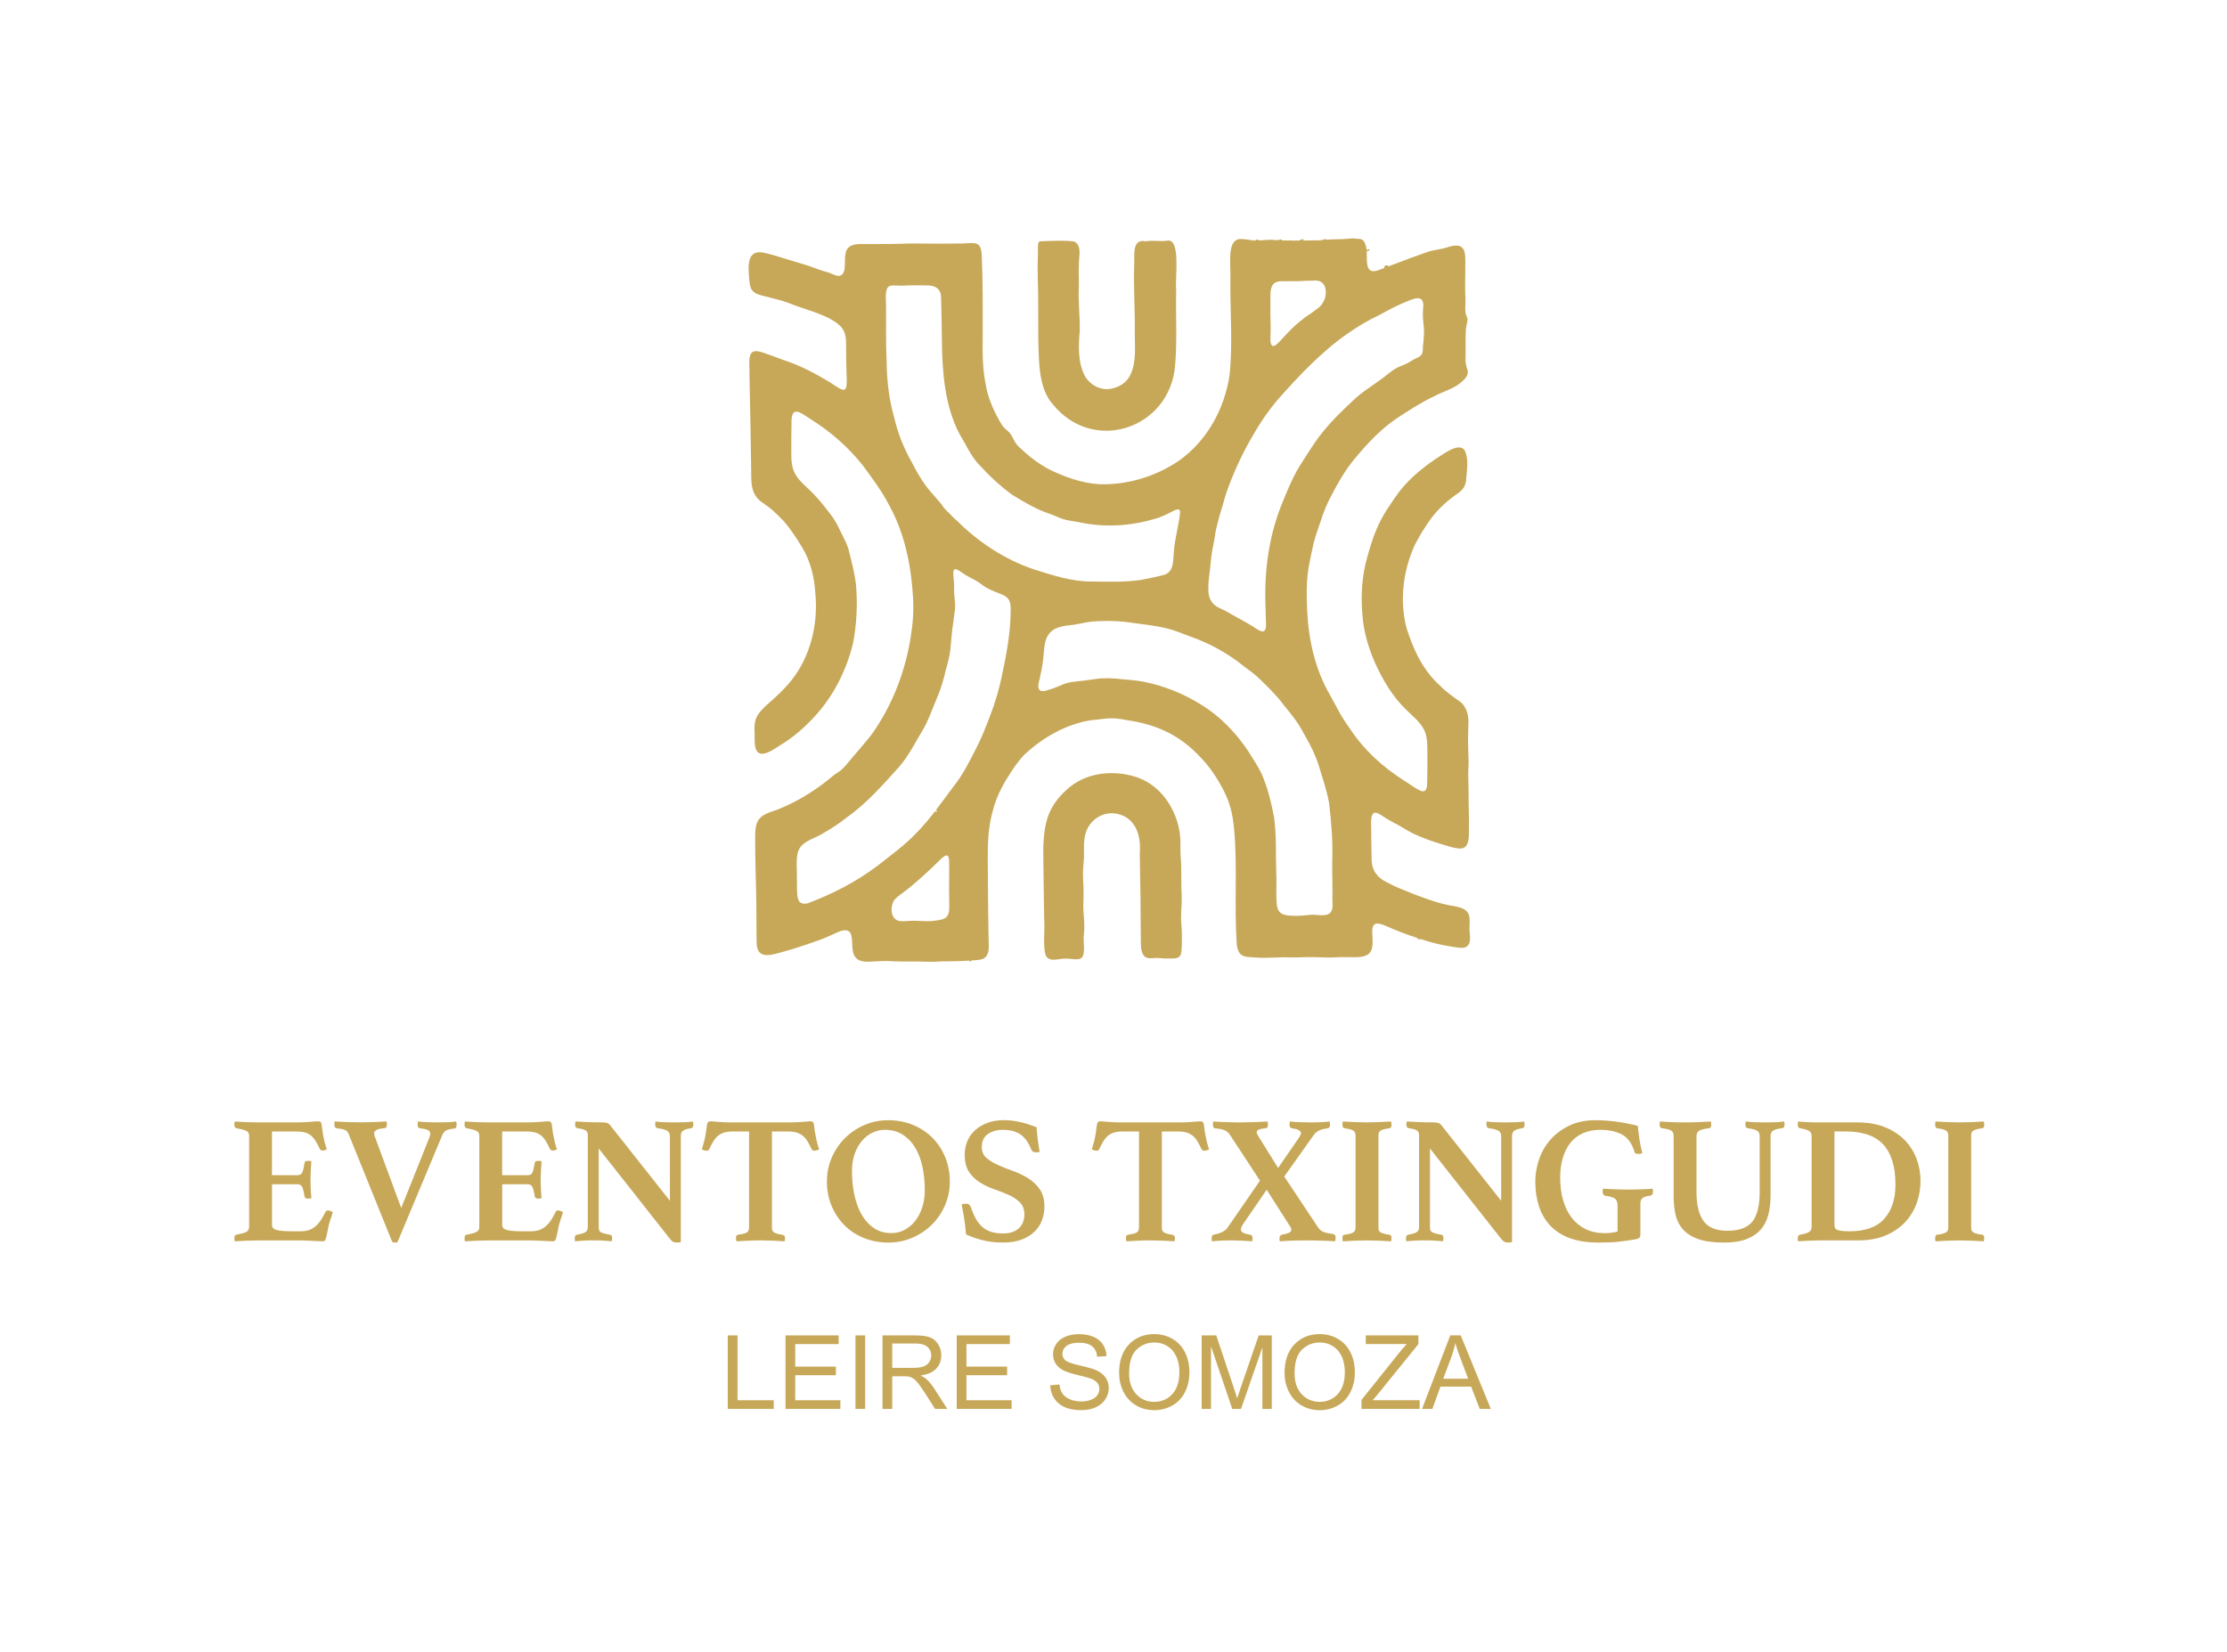 <svg xmlns="http://www.w3.org/2000/svg" width="190" height="141" viewBox="0 0 190 141" fill="none"><path d="M23.204 96.558V100.29H25.388C25.584 100.29 25.718 100.211 25.791 100.051C25.863 99.89 25.924 99.63 25.977 99.269C25.987 99.186 26.018 99.132 26.069 99.105C26.12 99.08 26.188 99.067 26.27 99.067C26.302 99.067 26.35 99.07 26.418 99.074C26.485 99.08 26.534 99.087 26.566 99.097C26.544 99.334 26.527 99.611 26.512 99.926C26.496 100.241 26.489 100.506 26.489 100.723C26.489 100.909 26.495 101.129 26.505 101.382C26.515 101.635 26.536 101.921 26.567 102.242C26.536 102.263 26.488 102.276 26.419 102.28C26.353 102.286 26.303 102.289 26.272 102.289C26.086 102.289 25.988 102.216 25.978 102.072C25.916 101.68 25.846 101.413 25.77 101.274C25.693 101.135 25.565 101.065 25.391 101.065H23.207V104.536C23.207 104.753 23.34 104.898 23.61 104.97C23.878 105.042 24.332 105.078 24.974 105.078H25.623C25.933 105.078 26.194 105.037 26.405 104.954C26.617 104.872 26.805 104.756 26.97 104.605C27.135 104.456 27.279 104.28 27.404 104.079C27.528 103.877 27.653 103.653 27.776 103.404C27.807 103.332 27.88 103.297 27.993 103.297C28.044 103.297 28.107 103.312 28.179 103.343C28.251 103.375 28.324 103.406 28.396 103.437C28.375 103.519 28.352 103.597 28.327 103.67C28.301 103.742 28.277 103.815 28.257 103.887C28.206 104.001 28.165 104.125 28.134 104.259C28.102 104.394 28.071 104.502 28.041 104.584C28.02 104.687 27.997 104.804 27.972 104.933C27.946 105.062 27.919 105.186 27.894 105.305C27.868 105.424 27.843 105.529 27.816 105.623C27.79 105.715 27.772 105.778 27.762 105.809C27.721 105.891 27.638 105.932 27.514 105.932C27.431 105.932 27.312 105.927 27.157 105.917C27.003 105.907 26.834 105.898 26.654 105.894C26.473 105.888 26.29 105.881 26.105 105.871C25.919 105.861 25.758 105.856 25.625 105.856H22.109C21.809 105.856 21.466 105.863 21.078 105.878C20.691 105.894 20.343 105.912 20.033 105.932C20.011 105.891 20.001 105.837 20.001 105.769V105.621C20.001 105.467 20.052 105.384 20.156 105.373C20.548 105.301 20.83 105.224 21 105.14C21.171 105.058 21.256 104.913 21.256 104.706V96.945C21.256 96.841 21.24 96.756 21.209 96.69C21.178 96.623 21.118 96.566 21.03 96.519C20.942 96.472 20.829 96.431 20.69 96.396C20.551 96.36 20.372 96.321 20.155 96.279C20.051 96.248 20 96.156 20 96.001V95.854C20 95.807 20.01 95.759 20.031 95.706C20.475 95.737 20.867 95.759 21.209 95.769C21.549 95.778 21.843 95.784 22.092 95.784H25.267C25.731 95.784 26.131 95.769 26.468 95.737C26.803 95.706 27.032 95.69 27.157 95.69C27.271 95.69 27.353 95.737 27.406 95.829C27.437 95.912 27.462 96.065 27.484 96.287C27.504 96.509 27.541 96.738 27.592 96.976C27.623 97.152 27.658 97.323 27.699 97.487C27.741 97.653 27.803 97.853 27.885 98.092C27.834 98.113 27.777 98.133 27.715 98.154C27.653 98.176 27.592 98.186 27.529 98.186C27.416 98.186 27.333 98.139 27.281 98.046C27.157 97.778 27.035 97.548 26.916 97.357C26.797 97.165 26.664 97.01 26.513 96.893C26.363 96.773 26.188 96.688 25.987 96.637C25.785 96.586 25.545 96.559 25.266 96.559H23.206L23.204 96.558Z" fill="#C7A859"></path><path d="M36.632 97.084C36.683 96.951 36.71 96.842 36.71 96.759C36.71 96.615 36.643 96.51 36.508 96.441C36.374 96.375 36.142 96.321 35.812 96.278C35.688 96.268 35.626 96.17 35.626 95.984C35.626 95.963 35.629 95.94 35.633 95.915C35.639 95.889 35.64 95.861 35.64 95.83L35.656 95.706C35.748 95.716 35.861 95.728 35.996 95.737C36.13 95.747 36.277 95.756 36.438 95.76C36.598 95.766 36.757 95.77 36.917 95.776C37.078 95.781 37.224 95.783 37.358 95.783C37.658 95.783 37.944 95.777 38.218 95.767C38.492 95.757 38.726 95.736 38.924 95.705L38.939 95.828C38.949 95.859 38.955 95.891 38.955 95.921V95.999C38.955 96.194 38.892 96.298 38.769 96.308C38.438 96.339 38.204 96.393 38.064 96.471C37.923 96.549 37.813 96.686 37.73 96.881L33.905 106.022C33.854 106.032 33.812 106.037 33.781 106.037H33.673C33.591 106.037 33.532 106.022 33.495 105.991C33.458 105.959 33.419 105.887 33.378 105.773L29.754 96.803C29.723 96.731 29.689 96.667 29.653 96.609C29.616 96.552 29.563 96.504 29.49 96.461C29.418 96.42 29.323 96.386 29.204 96.361C29.084 96.335 28.927 96.312 28.731 96.291C28.596 96.281 28.529 96.173 28.529 95.966V95.834C28.529 95.777 28.54 95.733 28.561 95.702C28.715 95.712 28.891 95.723 29.087 95.733C29.283 95.743 29.482 95.752 29.683 95.756C29.885 95.761 30.081 95.766 30.272 95.771C30.464 95.777 30.631 95.779 30.776 95.779C31.116 95.779 31.488 95.772 31.891 95.756C32.294 95.74 32.654 95.722 32.975 95.702C32.995 95.754 33.006 95.805 33.006 95.857V95.98C33.006 96.166 32.944 96.264 32.821 96.274C32.49 96.305 32.257 96.356 32.124 96.429C31.989 96.501 31.922 96.599 31.922 96.722C31.922 96.795 31.938 96.877 31.969 96.971L34.231 103.089L36.632 97.079V97.084Z" fill="#C7A859"></path><path d="M42.843 96.558V100.29H45.027C45.223 100.29 45.357 100.211 45.43 100.051C45.502 99.89 45.563 99.63 45.616 99.269C45.626 99.186 45.657 99.132 45.709 99.105C45.76 99.08 45.827 99.067 45.911 99.067C45.942 99.067 45.99 99.07 46.058 99.074C46.125 99.08 46.175 99.087 46.206 99.097C46.185 99.334 46.168 99.611 46.152 99.926C46.136 100.241 46.129 100.506 46.129 100.723C46.129 100.909 46.135 101.129 46.145 101.382C46.155 101.635 46.176 101.921 46.207 102.242C46.176 102.263 46.128 102.276 46.06 102.28C45.993 102.286 45.943 102.289 45.912 102.289C45.726 102.289 45.628 102.216 45.618 102.072C45.556 101.68 45.486 101.413 45.41 101.274C45.333 101.135 45.206 101.065 45.031 101.065H42.847V104.536C42.847 104.753 42.981 104.898 43.25 104.97C43.518 105.042 43.972 105.078 44.612 105.078H45.262C45.572 105.078 45.833 105.037 46.044 104.954C46.256 104.872 46.444 104.756 46.609 104.605C46.773 104.456 46.918 104.28 47.043 104.079C47.167 103.877 47.291 103.653 47.415 103.404C47.446 103.332 47.519 103.297 47.632 103.297C47.683 103.297 47.745 103.312 47.818 103.343C47.89 103.375 47.963 103.406 48.035 103.437C48.014 103.519 47.991 103.597 47.965 103.67C47.94 103.742 47.916 103.815 47.896 103.887C47.845 104.001 47.804 104.125 47.773 104.259C47.741 104.394 47.71 104.502 47.68 104.584C47.659 104.687 47.636 104.804 47.611 104.933C47.585 105.062 47.56 105.186 47.533 105.305C47.507 105.424 47.482 105.529 47.455 105.623C47.429 105.715 47.411 105.778 47.401 105.809C47.36 105.891 47.277 105.932 47.152 105.932C47.07 105.932 46.951 105.927 46.796 105.917C46.642 105.907 46.473 105.898 46.292 105.894C46.112 105.888 45.928 105.881 45.742 105.871C45.556 105.861 45.396 105.856 45.262 105.856H41.746C41.447 105.856 41.103 105.863 40.716 105.878C40.328 105.894 39.981 105.912 39.67 105.932C39.649 105.891 39.639 105.837 39.639 105.769V105.621C39.639 105.467 39.69 105.384 39.794 105.373C40.185 105.301 40.468 105.224 40.638 105.14C40.808 105.058 40.893 104.913 40.893 104.706V96.945C40.893 96.841 40.878 96.756 40.846 96.69C40.815 96.623 40.756 96.566 40.668 96.519C40.58 96.472 40.466 96.431 40.327 96.396C40.188 96.36 40.009 96.321 39.792 96.279C39.688 96.248 39.638 96.156 39.638 96.001V95.854C39.638 95.807 39.647 95.759 39.669 95.706C40.113 95.737 40.505 95.759 40.845 95.769C41.186 95.778 41.481 95.784 41.728 95.784H44.903C45.367 95.784 45.767 95.769 46.104 95.737C46.439 95.706 46.669 95.69 46.793 95.69C46.907 95.69 46.989 95.737 47.042 95.829C47.073 95.912 47.099 96.065 47.12 96.287C47.14 96.509 47.176 96.738 47.228 96.976C47.259 97.152 47.294 97.323 47.336 97.487C47.377 97.653 47.439 97.853 47.521 98.092C47.469 98.113 47.413 98.133 47.351 98.154C47.289 98.176 47.228 98.186 47.165 98.186C47.052 98.186 46.969 98.139 46.917 98.046C46.793 97.778 46.671 97.548 46.554 97.357C46.434 97.165 46.301 97.01 46.151 96.893C46 96.773 45.826 96.688 45.624 96.637C45.423 96.586 45.183 96.559 44.903 96.559H42.843V96.558Z" fill="#C7A859"></path><path d="M57.155 102.476V96.976C57.155 96.749 57.077 96.589 56.922 96.497C56.767 96.404 56.494 96.332 56.102 96.279C55.967 96.248 55.901 96.15 55.901 95.986V95.862C55.901 95.811 55.91 95.758 55.932 95.707C56.19 95.739 56.443 95.76 56.691 95.77C56.939 95.78 57.227 95.785 57.558 95.785C57.889 95.785 58.172 95.78 58.409 95.77C58.646 95.76 58.885 95.739 59.122 95.707C59.132 95.76 59.14 95.811 59.144 95.862C59.15 95.913 59.151 95.954 59.151 95.986C59.151 96.162 59.089 96.26 58.965 96.279C58.625 96.331 58.392 96.403 58.269 96.497C58.145 96.589 58.083 96.739 58.083 96.945V106.007C58.042 106.017 57.972 106.026 57.874 106.03C57.776 106.036 57.711 106.037 57.681 106.037C57.609 106.037 57.531 106.019 57.449 105.983C57.366 105.946 57.278 105.873 57.185 105.759L51.082 98.012V104.704C51.082 104.808 51.09 104.893 51.104 104.96C51.12 105.027 51.161 105.083 51.228 105.13C51.294 105.177 51.392 105.218 51.522 105.254C51.651 105.291 51.824 105.329 52.041 105.37C52.092 105.38 52.136 105.404 52.173 105.44C52.208 105.477 52.227 105.55 52.227 105.664C52.227 105.736 52.217 105.824 52.196 105.928C51.937 105.907 51.695 105.89 51.468 105.874C51.24 105.858 50.977 105.851 50.677 105.851C50.378 105.851 50.091 105.858 49.817 105.874C49.543 105.89 49.294 105.908 49.067 105.928C49.045 105.887 49.035 105.84 49.035 105.789V105.665C49.035 105.562 49.054 105.489 49.089 105.448C49.125 105.407 49.169 105.382 49.221 105.37C49.593 105.308 49.841 105.231 49.965 105.137C50.088 105.045 50.151 104.9 50.151 104.703V96.864C50.151 96.7 50.097 96.573 49.987 96.485C49.88 96.397 49.634 96.328 49.252 96.277C49.129 96.245 49.067 96.147 49.067 95.983V95.913C49.067 95.888 49.072 95.859 49.082 95.828L49.098 95.705C49.243 95.715 49.382 95.723 49.516 95.727C49.65 95.733 49.785 95.74 49.919 95.75C50.147 95.76 50.376 95.769 50.609 95.773C50.842 95.778 51.029 95.78 51.174 95.78C51.473 95.78 51.669 95.793 51.763 95.818C51.855 95.844 51.939 95.893 52.011 95.966L57.153 102.472L57.155 102.476Z" fill="#C7A859"></path><path d="M65.859 96.558V104.706C65.859 104.81 65.866 104.895 65.882 104.962C65.897 105.028 65.935 105.088 65.998 105.14C66.06 105.193 66.147 105.235 66.262 105.272C66.375 105.309 66.536 105.342 66.741 105.373C66.896 105.404 66.974 105.492 66.974 105.637C66.974 105.668 66.971 105.715 66.967 105.776C66.963 105.837 66.954 105.89 66.944 105.931C66.614 105.91 66.26 105.893 65.883 105.877C65.505 105.861 65.173 105.854 64.884 105.854C64.594 105.854 64.251 105.861 63.885 105.877C63.519 105.893 63.17 105.911 62.839 105.931C62.818 105.89 62.805 105.839 62.801 105.776C62.795 105.714 62.792 105.668 62.792 105.637C62.792 105.565 62.805 105.505 62.831 105.458C62.856 105.411 62.926 105.379 63.039 105.358C63.421 105.306 63.661 105.237 63.76 105.149C63.858 105.061 63.908 104.915 63.908 104.707V96.559H62.544C62.255 96.559 62.009 96.588 61.809 96.644C61.608 96.701 61.432 96.789 61.283 96.908C61.132 97.028 60.999 97.182 60.88 97.372C60.76 97.564 60.64 97.794 60.516 98.062C60.475 98.154 60.397 98.201 60.284 98.201C60.221 98.201 60.149 98.189 60.066 98.163C59.984 98.137 59.922 98.115 59.881 98.093C59.953 97.845 60.014 97.626 60.066 97.435C60.118 97.243 60.159 97.056 60.19 96.87C60.231 96.633 60.262 96.421 60.282 96.236C60.302 96.05 60.329 95.915 60.36 95.832C60.401 95.74 60.484 95.693 60.609 95.693C60.722 95.693 60.946 95.709 61.283 95.74C61.617 95.771 62.023 95.787 62.499 95.787H67.269C67.733 95.787 68.133 95.771 68.47 95.74C68.805 95.709 69.034 95.693 69.159 95.693C69.273 95.693 69.355 95.74 69.408 95.832C69.439 95.915 69.462 96.05 69.477 96.236C69.493 96.421 69.525 96.633 69.578 96.87C69.609 97.056 69.647 97.245 69.694 97.435C69.741 97.626 69.805 97.845 69.887 98.093C69.836 98.115 69.771 98.137 69.694 98.163C69.616 98.189 69.547 98.201 69.486 98.201C69.372 98.201 69.29 98.154 69.237 98.062C69.114 97.794 68.992 97.564 68.874 97.372C68.755 97.181 68.622 97.026 68.471 96.908C68.321 96.789 68.146 96.701 67.945 96.644C67.743 96.588 67.503 96.559 67.224 96.559H65.862L65.859 96.558Z" fill="#C7A859"></path><path d="M70.551 100.818C70.551 100.096 70.688 99.419 70.962 98.789C71.235 98.159 71.61 97.606 72.084 97.131C72.559 96.656 73.114 96.281 73.748 96.008C74.384 95.734 75.062 95.598 75.785 95.598C76.507 95.598 77.219 95.727 77.861 95.986C78.501 96.244 79.055 96.606 79.525 97.07C79.995 97.534 80.364 98.088 80.632 98.728C80.9 99.368 81.035 100.065 81.035 100.82C81.035 101.575 80.899 102.222 80.625 102.857C80.351 103.492 79.976 104.045 79.502 104.514C79.027 104.984 78.469 105.356 77.829 105.63C77.189 105.904 76.507 106.04 75.785 106.04C75.062 106.04 74.35 105.911 73.709 105.653C73.069 105.394 72.515 105.032 72.051 104.568C71.587 104.104 71.22 103.553 70.952 102.919C70.683 102.283 70.549 101.585 70.549 100.82L70.551 100.818ZM76.019 105.234C76.453 105.234 76.845 105.139 77.195 104.947C77.546 104.756 77.848 104.496 78.102 104.165C78.354 103.834 78.552 103.447 78.691 103.003C78.83 102.558 78.899 102.083 78.899 101.578C78.899 100.844 78.83 100.163 78.691 99.532C78.552 98.902 78.339 98.357 78.055 97.897C77.771 97.438 77.415 97.077 76.987 96.813C76.558 96.549 76.06 96.418 75.492 96.418C75.13 96.418 74.78 96.498 74.439 96.658C74.099 96.819 73.799 97.052 73.541 97.355C73.283 97.66 73.077 98.029 72.921 98.462C72.765 98.895 72.688 99.386 72.688 99.934C72.688 100.699 72.764 101.406 72.913 102.056C73.062 102.706 73.279 103.267 73.562 103.737C73.846 104.206 74.195 104.572 74.608 104.836C75.021 105.1 75.491 105.231 76.017 105.231L76.019 105.234Z" fill="#C7A859"></path><path d="M88.703 98.293C88.611 98.325 88.512 98.34 88.409 98.34C88.265 98.34 88.161 98.312 88.1 98.255C88.038 98.198 87.997 98.139 87.977 98.076C87.738 97.487 87.432 97.064 87.054 96.806C86.677 96.548 86.175 96.419 85.544 96.419C85.049 96.419 84.628 96.541 84.282 96.782C83.935 97.025 83.762 97.394 83.762 97.889C83.762 98.271 83.894 98.579 84.157 98.81C84.419 99.041 84.75 99.246 85.149 99.422C85.546 99.598 85.975 99.768 86.434 99.933C86.894 100.099 87.323 100.305 87.72 100.553C88.117 100.801 88.448 101.117 88.712 101.498C88.976 101.88 89.106 102.371 89.106 102.97C89.106 103.363 89.04 103.745 88.905 104.117C88.77 104.489 88.558 104.817 88.269 105.101C87.98 105.384 87.613 105.612 87.169 105.782C86.725 105.952 86.193 106.037 85.574 106.037C84.893 106.037 84.283 105.964 83.747 105.817C83.21 105.671 82.766 105.511 82.414 105.339C82.383 104.896 82.335 104.46 82.267 104.032C82.2 103.603 82.125 103.187 82.043 102.784C82.146 102.743 82.264 102.722 82.399 102.722C82.522 102.722 82.616 102.745 82.677 102.791C82.739 102.838 82.79 102.918 82.831 103.031C82.965 103.424 83.115 103.762 83.28 104.046C83.444 104.33 83.636 104.563 83.853 104.743C84.07 104.925 84.32 105.055 84.604 105.137C84.888 105.22 85.215 105.261 85.587 105.261C85.908 105.261 86.18 105.217 86.407 105.129C86.634 105.041 86.82 104.925 86.965 104.78C87.11 104.635 87.218 104.465 87.29 104.267C87.362 104.07 87.398 103.869 87.398 103.663C87.398 103.219 87.272 102.869 87.019 102.615C86.766 102.361 86.451 102.15 86.074 101.98C85.696 101.809 85.289 101.649 84.851 101.498C84.412 101.348 84.004 101.158 83.627 100.925C83.25 100.692 82.935 100.393 82.682 100.025C82.43 99.657 82.304 99.164 82.304 98.543C82.304 98.129 82.379 97.744 82.528 97.387C82.677 97.03 82.897 96.719 83.186 96.456C83.476 96.192 83.823 95.983 84.232 95.827C84.639 95.672 85.108 95.594 85.634 95.594C86.068 95.594 86.504 95.641 86.942 95.733C87.381 95.825 87.879 95.981 88.436 96.197C88.458 96.507 88.49 96.856 88.537 97.243C88.584 97.631 88.638 97.978 88.7 98.289L88.703 98.293Z" fill="#C7A859"></path><path d="M99.127 96.558V104.706C99.127 104.81 99.134 104.895 99.15 104.962C99.165 105.028 99.204 105.088 99.266 105.14C99.329 105.193 99.415 105.235 99.53 105.272C99.644 105.309 99.804 105.342 100.01 105.373C100.164 105.404 100.242 105.492 100.242 105.637C100.242 105.668 100.24 105.715 100.235 105.776C100.231 105.837 100.223 105.89 100.213 105.931C99.882 105.91 99.529 105.893 99.151 105.877C98.774 105.861 98.442 105.854 98.152 105.854C97.863 105.854 97.519 105.861 97.153 105.877C96.787 105.893 96.438 105.911 96.108 105.931C96.086 105.89 96.073 105.839 96.069 105.776C96.064 105.714 96.061 105.668 96.061 105.637C96.061 105.565 96.073 105.505 96.099 105.458C96.124 105.411 96.194 105.379 96.308 105.358C96.689 105.306 96.929 105.237 97.028 105.149C97.126 105.061 97.176 104.915 97.176 104.707V96.559H95.812C95.523 96.559 95.277 96.588 95.077 96.644C94.876 96.701 94.7 96.789 94.551 96.908C94.4 97.028 94.267 97.182 94.148 97.372C94.029 97.564 93.908 97.794 93.785 98.062C93.743 98.154 93.665 98.201 93.552 98.201C93.49 98.201 93.417 98.189 93.335 98.163C93.252 98.137 93.19 98.115 93.149 98.093C93.221 97.845 93.282 97.626 93.335 97.435C93.386 97.243 93.427 97.056 93.458 96.87C93.499 96.633 93.531 96.421 93.55 96.236C93.57 96.05 93.597 95.915 93.629 95.832C93.67 95.74 93.752 95.693 93.877 95.693C93.99 95.693 94.215 95.709 94.551 95.74C94.886 95.771 95.292 95.787 95.767 95.787H100.538C101.002 95.787 101.402 95.771 101.738 95.74C102.073 95.709 102.303 95.693 102.428 95.693C102.541 95.693 102.624 95.74 102.676 95.832C102.707 95.915 102.73 96.05 102.746 96.236C102.761 96.421 102.794 96.633 102.846 96.87C102.878 97.056 102.916 97.245 102.963 97.435C103.009 97.626 103.073 97.845 103.156 98.093C103.105 98.115 103.039 98.137 102.963 98.163C102.885 98.189 102.815 98.201 102.754 98.201C102.641 98.201 102.558 98.154 102.506 98.062C102.382 97.794 102.26 97.564 102.142 97.372C102.023 97.181 101.89 97.026 101.739 96.908C101.589 96.789 101.415 96.701 101.213 96.644C101.012 96.588 100.772 96.559 100.492 96.559H99.13L99.127 96.558Z" fill="#C7A859"></path><path d="M112.447 104.737C112.561 104.913 112.705 105.04 112.881 105.116C113.057 105.194 113.341 105.258 113.733 105.309C113.784 105.319 113.833 105.346 113.88 105.387C113.927 105.428 113.95 105.501 113.95 105.604C113.95 105.636 113.947 105.687 113.943 105.759C113.937 105.832 113.93 105.888 113.92 105.929C113.744 105.92 113.551 105.908 113.34 105.898C113.128 105.888 112.917 105.88 112.705 105.876C112.494 105.87 112.29 105.866 112.094 105.86C111.898 105.854 111.732 105.853 111.599 105.853C111.268 105.853 110.883 105.858 110.445 105.868C110.006 105.878 109.591 105.9 109.198 105.931C109.176 105.89 109.166 105.843 109.166 105.792V105.668C109.166 105.565 109.185 105.492 109.22 105.451C109.256 105.41 109.3 105.384 109.352 105.373C109.63 105.322 109.838 105.265 109.972 105.203C110.106 105.14 110.174 105.054 110.174 104.939C110.174 104.847 110.127 104.737 110.035 104.614L108.068 101.531L106.133 104.351C106.05 104.465 105.985 104.568 105.94 104.661C105.893 104.754 105.87 104.841 105.87 104.925C105.87 105.038 105.933 105.129 106.056 105.196C106.179 105.262 106.381 105.322 106.66 105.374C106.712 105.384 106.758 105.409 106.8 105.444C106.841 105.481 106.862 105.555 106.862 105.668V105.792C106.862 105.844 106.852 105.89 106.831 105.931C106.563 105.91 106.266 105.893 105.94 105.877C105.613 105.861 105.328 105.854 105.08 105.854C104.831 105.854 104.563 105.86 104.274 105.87C103.984 105.88 103.695 105.901 103.407 105.932C103.385 105.891 103.375 105.841 103.375 105.785V105.653C103.375 105.477 103.442 105.379 103.577 105.359C103.857 105.308 104.096 105.23 104.298 105.126C104.499 105.023 104.647 104.899 104.739 104.754L107.496 100.757L104.909 96.808C104.817 96.663 104.682 96.549 104.506 96.467C104.33 96.385 104.062 96.328 103.7 96.296C103.556 96.287 103.483 96.183 103.483 95.987V95.864C103.483 95.812 103.493 95.76 103.515 95.709C103.669 95.719 103.848 95.73 104.05 95.74C104.251 95.75 104.453 95.759 104.654 95.763C104.855 95.769 105.046 95.773 105.227 95.778C105.407 95.784 105.561 95.786 105.684 95.786C105.818 95.786 105.986 95.783 106.188 95.778C106.389 95.773 106.607 95.769 106.838 95.763C107.071 95.757 107.3 95.75 107.527 95.74C107.754 95.73 107.962 95.719 108.148 95.709C108.157 95.761 108.166 95.812 108.17 95.864C108.176 95.915 108.177 95.956 108.177 95.987C108.177 96.173 108.115 96.271 107.991 96.281C107.475 96.322 107.217 96.436 107.217 96.622C107.217 96.715 107.264 96.829 107.356 96.962L109.044 99.673L110.794 97.132C110.856 97.039 110.905 96.959 110.942 96.893C110.977 96.826 110.995 96.761 110.995 96.698C110.995 96.502 110.737 96.363 110.221 96.279C110.086 96.27 110.019 96.172 110.019 95.986C110.019 95.954 110.022 95.913 110.026 95.862C110.032 95.811 110.039 95.759 110.049 95.707C110.358 95.739 110.676 95.76 111.001 95.77C111.326 95.78 111.603 95.786 111.83 95.786C112.129 95.786 112.413 95.78 112.681 95.77C112.949 95.76 113.202 95.739 113.44 95.707C113.45 95.76 113.459 95.814 113.463 95.871C113.469 95.927 113.47 95.972 113.47 96.003C113.47 96.095 113.449 96.166 113.408 96.211C113.367 96.258 113.32 96.287 113.269 96.296C112.969 96.328 112.727 96.387 112.541 96.475C112.355 96.563 112.2 96.695 112.077 96.87L109.568 100.403L112.448 104.74L112.447 104.737Z" fill="#C7A859"></path><path d="M117.604 104.707C117.604 104.811 117.611 104.896 117.626 104.963C117.642 105.03 117.683 105.089 117.75 105.142C117.817 105.194 117.914 105.237 118.044 105.274C118.173 105.311 118.346 105.343 118.563 105.374C118.667 105.396 118.718 105.482 118.718 105.638C118.718 105.67 118.715 105.717 118.709 105.778C118.703 105.839 118.696 105.891 118.686 105.932C118.356 105.911 118.002 105.894 117.625 105.878C117.248 105.863 116.916 105.856 116.626 105.856C116.337 105.856 115.99 105.863 115.62 105.878C115.248 105.894 114.898 105.912 114.567 105.932C114.546 105.891 114.536 105.84 114.536 105.778V105.638C114.536 105.474 114.587 105.386 114.691 105.374C114.908 105.343 115.081 105.311 115.21 105.274C115.339 105.238 115.434 105.194 115.497 105.142C115.559 105.091 115.6 105.031 115.62 104.963C115.64 104.896 115.651 104.811 115.651 104.707V96.947C115.651 96.843 115.641 96.758 115.62 96.691C115.599 96.624 115.558 96.565 115.497 96.512C115.434 96.461 115.339 96.417 115.21 96.38C115.081 96.345 114.908 96.311 114.691 96.279C114.587 96.248 114.536 96.16 114.536 96.016V95.876C114.536 95.814 114.546 95.759 114.567 95.706C114.898 95.727 115.248 95.744 115.62 95.76C115.992 95.776 116.327 95.783 116.626 95.783C116.925 95.783 117.248 95.776 117.625 95.76C118.002 95.744 118.356 95.726 118.686 95.706C118.696 95.759 118.705 95.814 118.709 95.876C118.715 95.939 118.718 95.984 118.718 96.016C118.718 96.16 118.665 96.248 118.563 96.279C118.346 96.311 118.173 96.345 118.044 96.38C117.914 96.417 117.817 96.46 117.75 96.512C117.683 96.563 117.642 96.623 117.626 96.691C117.611 96.758 117.604 96.844 117.604 96.947V104.707Z" fill="#C7A859"></path><path d="M128.074 102.476V96.976C128.074 96.749 127.996 96.589 127.842 96.497C127.687 96.404 127.413 96.332 127.021 96.279C126.887 96.248 126.82 96.15 126.82 95.986V95.862C126.82 95.811 126.83 95.758 126.851 95.707C127.109 95.739 127.362 95.76 127.61 95.77C127.859 95.78 128.147 95.785 128.477 95.785C128.808 95.785 129.092 95.78 129.329 95.77C129.566 95.76 129.804 95.739 130.041 95.707C130.051 95.76 130.059 95.811 130.064 95.862C130.069 95.913 130.071 95.954 130.071 95.986C130.071 96.162 130.008 96.26 129.885 96.279C129.544 96.331 129.312 96.403 129.188 96.497C129.065 96.589 129.002 96.739 129.002 96.945V106.007C128.961 106.017 128.892 106.026 128.794 106.03C128.696 106.036 128.631 106.037 128.601 106.037C128.528 106.037 128.45 106.019 128.368 105.983C128.286 105.946 128.198 105.873 128.104 105.759L122.001 98.012V104.704C122.001 104.808 122.01 104.893 122.024 104.96C122.039 105.027 122.08 105.083 122.147 105.13C122.214 105.177 122.312 105.218 122.441 105.254C122.57 105.291 122.743 105.329 122.96 105.37C123.011 105.38 123.055 105.404 123.092 105.44C123.128 105.477 123.146 105.55 123.146 105.664C123.146 105.736 123.136 105.824 123.115 105.928C122.857 105.907 122.614 105.89 122.387 105.874C122.16 105.858 121.896 105.851 121.597 105.851C121.297 105.851 121.011 105.858 120.737 105.874C120.463 105.89 120.213 105.908 119.986 105.928C119.965 105.887 119.955 105.84 119.955 105.789V105.665C119.955 105.562 119.973 105.489 120.009 105.448C120.044 105.407 120.088 105.382 120.141 105.37C120.512 105.308 120.761 105.231 120.884 105.137C121.008 105.045 121.07 104.9 121.07 104.703V96.864C121.07 96.7 121.016 96.573 120.907 96.485C120.799 96.397 120.554 96.328 120.172 96.277C120.048 96.245 119.986 96.147 119.986 95.983V95.913C119.986 95.888 119.992 95.859 120.002 95.828L120.017 95.705C120.162 95.715 120.301 95.723 120.436 95.727C120.569 95.733 120.704 95.74 120.839 95.75C121.066 95.76 121.296 95.769 121.528 95.773C121.761 95.778 121.949 95.78 122.093 95.78C122.393 95.78 122.588 95.793 122.682 95.818C122.774 95.844 122.858 95.893 122.93 95.966L128.073 102.472L128.074 102.476Z" fill="#C7A859"></path><path d="M139.442 105.776C139.194 105.817 138.961 105.854 138.744 105.884C138.527 105.915 138.301 105.944 138.068 105.969C137.836 105.995 137.582 106.013 137.308 106.023C137.034 106.033 136.716 106.039 136.353 106.039C135.422 106.039 134.617 105.915 133.94 105.667C133.262 105.418 132.707 105.065 132.273 104.605C131.839 104.145 131.515 103.596 131.304 102.956C131.093 102.316 130.986 101.603 130.986 100.818C130.986 100.21 131.09 99.595 131.295 98.975C131.501 98.355 131.819 97.795 132.248 97.294C132.676 96.793 133.212 96.386 133.858 96.071C134.504 95.756 135.26 95.598 136.127 95.598C136.726 95.598 137.337 95.642 137.962 95.73C138.586 95.818 139.178 95.934 139.736 96.079C139.755 96.358 139.798 96.715 139.859 97.148C139.92 97.581 140.008 98.005 140.123 98.418C140.072 98.428 140.009 98.441 139.937 98.457C139.865 98.472 139.808 98.479 139.767 98.479C139.684 98.479 139.615 98.467 139.558 98.441C139.501 98.415 139.463 98.362 139.442 98.278C139.225 97.565 138.869 97.077 138.373 96.814C137.878 96.552 137.264 96.42 136.53 96.42C135.972 96.42 135.479 96.515 135.051 96.707C134.623 96.898 134.267 97.171 133.983 97.527C133.699 97.883 133.482 98.312 133.333 98.813C133.183 99.314 133.109 99.879 133.109 100.509C133.109 101.202 133.191 101.836 133.357 102.415C133.522 102.994 133.764 103.492 134.085 103.91C134.404 104.328 134.8 104.653 135.27 104.886C135.74 105.119 136.279 105.235 136.889 105.235C137.106 105.235 137.299 105.225 137.469 105.204C137.64 105.184 137.819 105.147 138.004 105.096V102.865C138.004 102.585 137.926 102.392 137.772 102.285C137.617 102.177 137.343 102.096 136.952 102.045C136.869 102.023 136.812 101.981 136.781 101.913C136.75 101.846 136.734 101.781 136.734 101.72C136.734 101.688 136.737 101.642 136.741 101.581C136.747 101.518 136.754 101.473 136.764 101.441C136.919 101.451 137.092 101.463 137.284 101.473C137.475 101.483 137.671 101.491 137.872 101.495C138.074 101.501 138.268 101.505 138.456 101.511C138.643 101.517 138.805 101.518 138.94 101.518C139.074 101.518 139.233 101.515 139.415 101.511C139.597 101.505 139.784 101.501 139.975 101.495C140.167 101.49 140.353 101.483 140.534 101.473C140.715 101.463 140.868 101.451 140.991 101.441C141.011 101.493 141.023 101.545 141.023 101.596V101.72C141.023 101.812 141.004 101.883 140.969 101.928C140.932 101.975 140.889 102.008 140.837 102.029C140.506 102.07 140.276 102.137 140.147 102.231C140.018 102.323 139.953 102.479 139.953 102.695V105.39C139.953 105.482 139.927 105.56 139.875 105.623C139.822 105.685 139.677 105.736 139.44 105.777L139.442 105.776Z" fill="#C7A859"></path><path d="M151.059 102.026C151.059 102.615 150.997 103.155 150.873 103.646C150.75 104.137 150.536 104.56 150.231 104.916C149.925 105.272 149.518 105.549 149.007 105.745C148.497 105.941 147.854 106.039 147.079 106.039C146.159 106.039 145.419 105.935 144.857 105.729C144.293 105.524 143.861 105.241 143.556 104.885C143.251 104.529 143.046 104.11 142.944 103.63C142.84 103.15 142.789 102.637 142.789 102.089V96.945C142.789 96.728 142.723 96.576 142.588 96.488C142.453 96.4 142.181 96.331 141.768 96.279C141.654 96.26 141.597 96.16 141.597 95.986V95.862C141.597 95.811 141.607 95.759 141.629 95.707C141.928 95.729 142.246 95.746 142.581 95.761C142.916 95.777 143.316 95.784 143.781 95.784C144.143 95.784 144.519 95.777 144.912 95.761C145.304 95.746 145.656 95.727 145.965 95.707C145.975 95.76 145.984 95.811 145.988 95.862C145.993 95.913 145.995 95.954 145.995 95.986C145.995 96.162 145.938 96.26 145.825 96.279C145.402 96.331 145.115 96.403 144.965 96.497C144.814 96.59 144.74 96.739 144.74 96.945V101.748C144.74 102.823 144.939 103.639 145.336 104.196C145.734 104.754 146.418 105.032 147.388 105.032C148.359 105.032 149.084 104.771 149.503 104.25C149.921 103.73 150.13 102.879 150.13 101.701V96.945C150.13 96.739 150.057 96.589 149.913 96.497C149.768 96.404 149.494 96.332 149.092 96.279C148.969 96.248 148.907 96.15 148.907 95.986C148.907 95.954 148.909 95.913 148.915 95.862C148.921 95.811 148.928 95.759 148.938 95.707C149.237 95.739 149.514 95.76 149.767 95.77C150.019 95.78 150.29 95.786 150.58 95.786C150.91 95.786 151.204 95.78 151.462 95.77C151.72 95.76 151.973 95.739 152.221 95.707C152.231 95.76 152.24 95.811 152.244 95.862C152.25 95.913 152.251 95.954 152.251 95.986C152.251 96.15 152.189 96.25 152.065 96.279C151.684 96.321 151.42 96.39 151.275 96.488C151.13 96.586 151.058 96.739 151.058 96.945V102.026H151.059Z" fill="#C7A859"></path><path d="M163.851 100.819C163.851 101.427 163.748 102.032 163.542 102.631C163.335 103.23 163.016 103.769 162.581 104.25C162.147 104.73 161.595 105.118 160.924 105.413C160.253 105.707 159.458 105.854 158.539 105.854H155.364C155.096 105.854 154.784 105.861 154.428 105.877C154.072 105.893 153.734 105.911 153.413 105.931C153.392 105.89 153.382 105.843 153.382 105.792V105.668C153.382 105.555 153.401 105.48 153.436 105.444C153.471 105.409 153.515 105.385 153.568 105.375C153.867 105.323 154.107 105.254 154.289 105.166C154.469 105.078 154.56 104.926 154.56 104.709V96.948C154.56 96.742 154.485 96.595 154.336 96.507C154.187 96.419 153.93 96.344 153.569 96.282C153.487 96.263 153.435 96.228 153.415 96.182C153.393 96.135 153.384 96.071 153.384 95.989V95.865C153.384 95.814 153.393 95.761 153.415 95.71C153.632 95.732 153.825 95.745 153.995 95.749C154.165 95.753 154.323 95.761 154.468 95.772C154.612 95.781 154.757 95.787 154.902 95.787H158.495C159.372 95.787 160.144 95.922 160.81 96.19C161.476 96.458 162.034 96.82 162.483 97.275C162.932 97.729 163.274 98.261 163.505 98.87C163.738 99.479 163.854 100.13 163.854 100.821L163.851 100.819ZM161.714 101.112C161.714 100.306 161.622 99.615 161.436 99.036C161.25 98.458 160.979 97.986 160.623 97.618C160.267 97.252 159.823 96.982 159.291 96.812C158.759 96.641 158.153 96.556 157.47 96.556H156.51V104.519C156.51 104.622 156.525 104.71 156.556 104.783C156.588 104.855 156.649 104.912 156.742 104.953C156.834 104.994 156.964 105.025 157.13 105.045C157.294 105.067 157.517 105.077 157.795 105.077C159.138 105.077 160.127 104.72 160.761 104.008C161.395 103.295 161.713 102.33 161.713 101.111L161.714 101.112Z" fill="#C7A859"></path><path d="M168.174 104.707C168.174 104.811 168.181 104.896 168.196 104.963C168.212 105.03 168.253 105.089 168.32 105.142C168.386 105.194 168.484 105.237 168.613 105.274C168.743 105.311 168.916 105.343 169.133 105.374C169.236 105.396 169.287 105.482 169.287 105.638C169.287 105.67 169.285 105.717 169.279 105.778C169.273 105.839 169.266 105.891 169.256 105.932C168.926 105.911 168.572 105.894 168.195 105.878C167.817 105.863 167.485 105.856 167.196 105.856C166.906 105.856 166.56 105.863 166.19 105.878C165.818 105.894 165.468 105.912 165.137 105.932C165.116 105.891 165.106 105.84 165.106 105.778V105.638C165.106 105.474 165.157 105.386 165.26 105.374C165.478 105.343 165.651 105.311 165.78 105.274C165.909 105.238 166.004 105.194 166.066 105.142C166.129 105.091 166.17 105.031 166.19 104.963C166.21 104.896 166.221 104.811 166.221 104.707V96.947C166.221 96.843 166.211 96.758 166.19 96.691C166.169 96.624 166.127 96.565 166.066 96.512C166.004 96.461 165.909 96.417 165.78 96.38C165.651 96.345 165.478 96.311 165.26 96.279C165.157 96.248 165.106 96.16 165.106 96.016V95.876C165.106 95.814 165.116 95.759 165.137 95.706C165.468 95.727 165.818 95.744 166.19 95.76C166.562 95.776 166.896 95.783 167.196 95.783C167.495 95.783 167.817 95.776 168.195 95.76C168.572 95.744 168.926 95.726 169.256 95.706C169.266 95.759 169.275 95.814 169.279 95.876C169.285 95.939 169.287 95.984 169.287 96.016C169.287 96.16 169.235 96.248 169.133 96.279C168.916 96.311 168.743 96.345 168.613 96.38C168.484 96.417 168.386 96.46 168.32 96.512C168.253 96.563 168.212 96.623 168.196 96.691C168.181 96.758 168.174 96.844 168.174 96.947V104.707Z" fill="#C7A859"></path><path d="M62.093 120.235V113.961H62.923V119.495H66.012V120.236H62.093V120.235Z" fill="#C7A859"></path><path d="M67.017 120.235V113.961H71.552V114.702H67.847V116.624H71.316V117.36H67.847V119.495H71.698V120.236H67.017V120.235Z" fill="#C7A859"></path><path d="M72.985 120.235V113.961H73.815V120.235H72.985Z" fill="#C7A859"></path><path d="M75.292 120.235V113.961H78.073C78.632 113.961 79.057 114.018 79.349 114.13C79.64 114.242 79.873 114.442 80.046 114.728C80.22 115.013 80.307 115.328 80.307 115.673C80.307 116.119 80.162 116.493 79.874 116.798C79.586 117.104 79.141 117.298 78.539 117.38C78.759 117.485 78.925 117.59 79.04 117.693C79.282 117.915 79.512 118.194 79.728 118.527L80.819 120.235H79.775L78.945 118.929C78.702 118.553 78.502 118.265 78.346 118.064C78.188 117.864 78.048 117.725 77.924 117.646C77.801 117.566 77.675 117.511 77.546 117.478C77.452 117.458 77.297 117.448 77.083 117.448H76.121V120.235H75.291H75.292ZM76.121 116.73H77.904C78.283 116.73 78.58 116.691 78.794 116.612C79.008 116.534 79.17 116.408 79.282 116.236C79.393 116.063 79.45 115.876 79.45 115.673C79.45 115.376 79.342 115.132 79.126 114.941C78.911 114.749 78.57 114.654 78.106 114.654H76.121V116.729V116.73Z" fill="#C7A859"></path><path d="M81.624 120.235V113.961H86.159V114.702H82.454V116.624H85.923V117.36H82.454V119.495H86.305V120.236H81.624V120.235Z" fill="#C7A859"></path><path d="M89.603 118.219L90.386 118.151C90.423 118.465 90.51 118.723 90.644 118.923C90.779 119.125 90.99 119.287 91.276 119.412C91.561 119.535 91.882 119.598 92.238 119.598C92.554 119.598 92.834 119.551 93.076 119.457C93.319 119.363 93.499 119.234 93.617 119.07C93.735 118.905 93.794 118.726 93.794 118.533C93.794 118.34 93.738 118.164 93.623 118.018C93.509 117.87 93.32 117.747 93.058 117.647C92.889 117.582 92.517 117.48 91.941 117.341C91.365 117.203 90.962 117.073 90.731 116.949C90.431 116.792 90.209 116.597 90.061 116.364C89.913 116.132 89.841 115.872 89.841 115.584C89.841 115.267 89.93 114.971 90.111 114.695C90.291 114.42 90.553 114.211 90.898 114.068C91.243 113.926 91.628 113.854 92.049 113.854C92.514 113.854 92.925 113.929 93.279 114.078C93.634 114.227 93.908 114.448 94.098 114.739C94.29 115.03 94.392 115.359 94.406 115.728L93.61 115.788C93.567 115.392 93.423 115.091 93.176 114.89C92.929 114.687 92.564 114.586 92.083 114.586C91.602 114.586 91.215 114.678 90.986 114.861C90.758 115.044 90.641 115.267 90.641 115.527C90.641 115.753 90.722 115.937 90.885 116.083C91.046 116.229 91.463 116.378 92.137 116.53C92.811 116.684 93.274 116.817 93.525 116.931C93.889 117.099 94.159 117.312 94.334 117.571C94.508 117.829 94.595 118.127 94.595 118.463C94.595 118.8 94.5 119.112 94.308 119.407C94.117 119.703 93.843 119.932 93.485 120.096C93.127 120.26 92.725 120.341 92.276 120.341C91.709 120.341 91.233 120.259 90.849 120.093C90.466 119.927 90.165 119.678 89.946 119.346C89.728 119.014 89.613 118.638 89.601 118.218L89.603 118.219Z" fill="#C7A859"></path><path d="M95.477 117.18C95.477 116.139 95.757 115.324 96.316 114.735C96.875 114.146 97.596 113.851 98.481 113.851C99.06 113.851 99.582 113.99 100.048 114.266C100.513 114.543 100.867 114.929 101.111 115.425C101.355 115.92 101.477 116.481 101.477 117.108C101.477 117.735 101.349 118.313 101.092 118.815C100.835 119.318 100.472 119.698 100.001 119.956C99.53 120.215 99.023 120.344 98.478 120.344C97.888 120.344 97.36 120.202 96.895 119.917C96.429 119.631 96.078 119.243 95.838 118.749C95.598 118.255 95.479 117.732 95.479 117.182L95.477 117.18ZM96.333 117.193C96.333 117.95 96.536 118.544 96.943 118.98C97.349 119.416 97.86 119.633 98.473 119.633C99.086 119.633 99.612 119.413 100.015 118.974C100.418 118.536 100.621 117.911 100.621 117.104C100.621 116.593 100.535 116.147 100.363 115.767C100.19 115.386 99.937 115.091 99.605 114.881C99.273 114.671 98.9 114.566 98.487 114.566C97.9 114.566 97.394 114.767 96.97 115.172C96.547 115.575 96.334 116.249 96.334 117.195L96.333 117.193Z" fill="#C7A859"></path><path d="M102.52 120.235V113.961H103.768L105.253 118.404C105.39 118.817 105.49 119.127 105.552 119.332C105.623 119.103 105.735 118.768 105.886 118.327L107.387 113.963H108.504V120.236H107.703V114.985L105.881 120.236H105.132L103.319 114.895V120.236H102.518L102.52 120.235Z" fill="#C7A859"></path><path d="M109.592 117.18C109.592 116.139 109.872 115.324 110.431 114.735C110.99 114.146 111.712 113.851 112.596 113.851C113.175 113.851 113.697 113.99 114.163 114.266C114.628 114.543 114.981 114.929 115.225 115.425C115.469 115.92 115.592 116.481 115.592 117.108C115.592 117.735 115.464 118.313 115.207 118.815C114.95 119.318 114.587 119.698 114.116 119.956C113.645 120.215 113.137 120.344 112.593 120.344C112.003 120.344 111.475 120.202 111.01 119.917C110.544 119.631 110.192 119.243 109.952 118.749C109.713 118.255 109.593 117.732 109.593 117.182L109.592 117.18ZM110.448 117.193C110.448 117.95 110.651 118.544 111.058 118.98C111.465 119.416 111.975 119.633 112.588 119.633C113.201 119.633 113.727 119.413 114.13 118.974C114.533 118.536 114.736 117.911 114.736 117.104C114.736 116.593 114.649 116.147 114.478 115.767C114.305 115.386 114.052 115.091 113.72 114.881C113.388 114.671 113.015 114.566 112.602 114.566C112.014 114.566 111.509 114.767 111.085 115.172C110.662 115.575 110.449 116.249 110.449 117.195L110.448 117.193Z" fill="#C7A859"></path><path d="M116.159 120.235V119.464L119.372 115.446C119.6 115.161 119.817 114.912 120.022 114.701H116.522V113.96H121.015V114.701L117.493 119.052L117.113 119.494H121.117V120.235H116.158H116.159Z" fill="#C7A859"></path><path d="M121.323 120.235L123.731 113.961H124.625L127.192 120.235H126.247L125.514 118.334H122.892L122.204 120.235H121.323ZM123.133 117.659H125.259L124.605 115.921C124.405 115.393 124.257 114.96 124.159 114.62C124.08 115.021 123.966 115.422 123.822 115.818L123.133 117.657V117.659Z" fill="#C7A859"></path><path d="M88.538 23.778V23.792C88.632 26.111 88.513 28.368 88.642 30.663C88.704 32.008 88.933 33.541 89.86 34.545C93.333 38.783 99.851 36.546 100.261 31.151C100.438 29.029 100.298 26.907 100.349 24.759C100.228 23.923 100.752 20.54 99.695 20.526C99.009 20.645 98.418 20.476 97.742 20.593C96.465 20.334 96.845 22.011 96.761 22.794C96.71 24.638 96.841 26.521 96.814 28.369C96.825 30.07 97.13 32.519 95.06 33.104C94.132 33.426 93.132 32.981 92.611 32.177C91.941 31.019 92.011 29.508 92.12 28.236C92.148 26.981 91.968 25.711 92.045 24.445C92.059 23.826 92.008 23.25 92.048 22.634C92.011 21.987 92.339 21.067 91.723 20.647C91.362 20.461 88.91 20.583 88.727 20.596C88.503 20.607 88.554 21.223 88.558 21.686C88.516 22.387 88.531 23.089 88.538 23.776V23.778Z" fill="#C7A859"></path><path d="M125.373 79.208C125.38 78.903 125.401 78.579 125.366 78.278V78.268C125.256 77.322 123.986 77.377 123.268 77.171C122.349 76.963 121.503 76.626 120.63 76.307C119.804 75.97 119.129 75.724 118.357 75.316C117.547 74.919 117.04 74.327 117.026 73.38C116.999 72.581 117.001 71.757 116.988 70.953C117.015 70.522 116.836 69.444 117.303 69.352C117.682 69.369 118.052 69.743 118.408 69.923C118.701 70.109 119.016 70.256 119.318 70.422C119.711 70.644 120.094 70.894 120.503 71.098C121.409 71.546 122.374 71.862 123.355 72.153C123.704 72.259 124.105 72.381 124.442 72.406C125.248 72.503 125.322 71.721 125.32 71.102C125.313 70.597 125.344 70.089 125.323 69.588C125.28 68.485 125.31 67.391 125.265 66.286C125.245 65.837 125.302 65.387 125.296 64.938C125.297 64.543 125.255 64.125 125.259 63.722C125.226 63.075 125.266 62.44 125.278 61.779C125.323 61.038 125.119 60.243 124.473 59.807C123.871 59.391 123.295 58.977 122.799 58.455C122.049 57.785 121.432 56.901 120.967 56.012C120.559 55.226 120.264 54.397 119.988 53.555C119.396 51.225 119.705 48.685 120.714 46.487C121.151 45.648 121.604 44.911 122.166 44.152C122.755 43.387 123.508 42.712 124.297 42.159C124.774 41.85 125.075 41.47 125.086 40.899C125.146 40.092 125.32 39.247 124.987 38.488C124.545 37.622 123.047 38.828 122.486 39.165C121.133 40.08 119.881 41.153 118.974 42.524C118.561 43.133 118.129 43.749 117.795 44.409C117.311 45.349 116.945 46.433 116.677 47.451C116.192 49.086 116.084 50.816 116.239 52.498C116.336 53.907 116.752 55.294 117.32 56.584C117.981 58.033 118.815 59.459 119.976 60.572C120.584 61.175 121.377 61.774 121.625 62.602C121.788 63.11 121.77 63.652 121.78 64.183C121.792 64.989 121.781 65.784 121.767 66.57C121.756 66.945 121.808 67.677 121.243 67.5C120.733 67.286 120.212 66.865 119.726 66.572C118.012 65.475 116.413 64.04 115.269 62.331C114.979 61.884 114.638 61.442 114.377 60.977C114.045 60.395 113.846 59.972 113.486 59.34C112.192 57.123 111.634 54.583 111.519 52.039C111.472 50.759 111.44 49.477 111.685 48.221C111.816 47.564 111.935 46.955 112.081 46.311C112.248 45.695 112.46 45.1 112.67 44.49C112.91 43.728 113.213 42.977 113.596 42.274C114.178 41.159 114.798 40.065 115.616 39.102C116.646 37.862 117.765 36.665 119.101 35.744C120.149 35.051 121.249 34.335 122.394 33.798C123.058 33.443 123.859 33.225 124.48 32.772C124.894 32.433 125.316 32.106 125.215 31.601C125.099 31.317 125.005 30.924 125.033 30.576C125.053 30.221 125.031 29.872 125.036 29.51C125.056 28.92 124.998 28.311 125.13 27.732C125.163 27.556 125.209 27.384 125.195 27.218C125.19 27.085 125.129 27.018 125.055 26.808C124.97 26.415 125.041 25.988 125.029 25.573C124.968 24.554 125.025 23.494 125.016 22.468C125.001 21.92 125.093 21.056 124.388 20.969C123.989 20.905 123.555 21.093 123.185 21.19C122.943 21.244 122.716 21.285 122.498 21.332C122.302 21.373 122.116 21.389 121.824 21.488C121.323 21.676 120.803 21.858 120.303 22.035C119.661 22.289 119.057 22.496 118.42 22.745C118.42 22.745 118.42 22.745 118.421 22.745C118.435 22.726 118.432 22.705 118.418 22.686C118.363 22.607 118.18 22.634 118.127 22.72C118.097 22.757 118.082 22.84 118.124 22.862C118.109 22.868 118.093 22.875 118.078 22.881C117.773 22.991 117.371 23.193 117.057 23.133C116.501 23.003 116.639 22.076 116.605 21.434C116.637 21.449 116.713 21.432 116.747 21.413L116.761 21.406C116.798 21.381 116.883 21.332 116.856 21.281C116.792 21.241 116.664 21.308 116.615 21.364C116.609 21.369 116.605 21.376 116.602 21.381C116.595 21.287 116.585 21.2 116.566 21.125C116.51 20.853 116.409 20.53 116.144 20.417C115.945 20.367 115.735 20.389 115.535 20.345C115.285 20.339 115.017 20.384 114.761 20.391C114.367 20.427 113.998 20.405 113.598 20.428C113.45 20.435 113.298 20.448 113.145 20.461C113.148 20.458 113.151 20.455 113.152 20.452C113.148 20.387 112.944 20.396 112.84 20.477C112.836 20.479 112.83 20.484 112.826 20.488C112.705 20.496 112.583 20.505 112.46 20.511C112.027 20.515 111.587 20.522 111.147 20.526C111.187 20.491 111.218 20.458 111.23 20.438C111.245 20.4 111.17 20.407 111.142 20.411C111.066 20.418 110.937 20.464 110.863 20.529C110.622 20.53 110.381 20.53 110.14 20.529C110.137 20.492 110.101 20.469 110.052 20.503C110.04 20.512 110.032 20.519 110.026 20.528C109.802 20.526 109.578 20.522 109.355 20.515C109.355 20.515 109.355 20.513 109.355 20.512C109.381 20.431 109.281 20.425 109.223 20.44C109.193 20.448 109.068 20.469 109.046 20.501C108.81 20.491 108.575 20.478 108.343 20.459C108.052 20.462 107.732 20.502 107.422 20.522C107.424 20.516 107.427 20.509 107.427 20.503C107.404 20.447 107.283 20.465 107.225 20.452C107.204 20.451 107.204 20.45 107.167 20.448C107.107 20.448 107.113 20.491 107.14 20.532C107.114 20.532 107.088 20.532 107.062 20.532C106.643 20.485 106.229 20.401 105.822 20.393C105.169 20.422 105.016 21.097 104.972 21.639C104.925 22.313 104.98 23.001 104.975 23.673C104.925 26.411 105.197 29.238 104.901 32.014C104.467 34.915 102.951 37.68 100.513 39.363C98.538 40.689 96.107 41.416 93.725 41.318C92.251 41.22 90.832 40.697 89.515 40.059C88.582 39.565 87.733 38.902 86.979 38.18C86.616 37.887 86.445 37.373 86.209 37.02C86.065 36.838 85.915 36.738 85.705 36.535C85.505 36.342 85.361 36.083 85.228 35.836C84.712 34.901 84.25 33.845 84.09 32.768C83.81 31.36 83.823 30.009 83.842 28.547C83.837 26.28 83.863 24.053 83.761 21.856C83.722 20.559 83.236 20.729 82.129 20.777C80.745 20.802 79.268 20.803 77.869 20.777C76.623 20.821 75.277 20.838 74.018 20.83C73.28 20.817 72.251 20.715 72.131 21.686C71.989 22.209 72.32 23.537 71.516 23.545C71.196 23.511 70.91 23.312 70.601 23.229C70.076 23.098 69.554 22.885 69.039 22.703C68.39 22.492 67.738 22.31 67.081 22.107C66.503 21.921 65.798 21.704 65.179 21.569C63.901 21.287 63.804 22.378 63.889 23.39C63.925 23.833 63.928 24.388 64.139 24.737C64.419 25.125 64.972 25.211 65.422 25.322C65.87 25.443 66.259 25.541 66.731 25.667C67.305 25.844 67.847 26.101 68.421 26.27C69.415 26.618 71.512 27.214 71.99 28.246C72.239 28.772 72.182 29.36 72.188 29.976C72.186 30.582 72.204 31.194 72.222 31.803C72.308 33.665 72.165 33.533 70.764 32.596C69.508 31.859 68.368 31.226 66.95 30.761C66.371 30.532 65.774 30.335 65.2 30.126C64.921 30.033 64.624 29.919 64.335 29.986C63.726 30.132 63.991 31.378 63.94 31.857C63.998 34.586 64.051 37.307 64.087 40.035C64.095 41.129 64.018 42.216 65.043 42.885C65.359 43.112 65.649 43.309 65.928 43.556C66.267 43.864 66.598 44.185 66.912 44.524C67.474 45.194 67.968 45.932 68.424 46.696C69.15 47.883 69.473 49.238 69.562 50.607C69.814 53.23 69.171 55.979 67.522 58.062C66.923 58.808 66.251 59.43 65.525 60.067C65.141 60.396 64.715 60.828 64.536 61.244C64.315 61.729 64.373 62.217 64.382 62.768C64.385 63.175 64.358 63.58 64.499 63.955C64.891 64.931 66.34 63.699 66.871 63.407C67.81 62.806 68.705 62.013 69.467 61.181C71.092 59.44 72.222 57.196 72.772 54.918C73.094 53.297 73.177 51.497 73.026 49.864C72.908 48.852 72.63 47.841 72.386 46.855C72.176 46.162 71.766 45.522 71.472 44.859C71.123 44.156 70.571 43.536 70.083 42.907C69.701 42.453 69.367 42.093 68.964 41.715C68.485 41.27 67.955 40.795 67.721 40.181C67.556 39.776 67.518 39.329 67.512 38.894C67.512 37.92 67.505 36.942 67.528 35.961C67.543 34.539 68.383 35.277 69.127 35.75C70.825 36.81 72.371 38.139 73.614 39.724C74.412 40.804 75.228 41.897 75.837 43.075C77.144 45.422 77.719 48.12 77.885 50.809C77.981 51.994 77.889 53.195 77.699 54.356C77.242 57.279 76.154 60.118 74.462 62.541C73.791 63.459 72.955 64.328 72.261 65.201C72.134 65.334 72.026 65.455 71.907 65.585C71.697 65.809 71.363 65.969 71.101 66.181C69.726 67.354 68.189 68.325 66.509 69.02C65.826 69.308 64.948 69.42 64.61 70.157C64.383 70.676 64.434 71.355 64.43 71.927C64.43 72.566 64.441 73.207 64.454 73.841C64.485 75.344 64.542 76.843 64.538 78.346C64.543 79.052 64.535 79.74 64.552 80.44C64.579 81.724 65.447 81.605 66.446 81.324C67.667 81.003 68.9 80.59 70.087 80.155C70.549 79.984 71.005 79.753 71.458 79.557C71.949 79.336 72.518 79.231 72.64 79.876C72.793 80.492 72.552 81.409 73.157 81.859C73.413 82.061 73.852 82.085 74.201 82.068C74.682 82.049 75.186 82.008 75.684 82.011C76.568 82.062 77.331 82.058 78.19 82.052C78.885 82.055 79.551 82.118 80.276 82.044C81.08 82.037 81.856 82.037 82.655 81.977C82.66 81.977 82.664 81.977 82.667 81.977C82.675 81.998 82.688 82.017 82.705 82.031C82.762 82.081 82.865 82.038 82.898 81.96C83.207 81.943 83.527 81.939 83.816 81.844C84.297 81.682 84.367 81.134 84.357 80.684C84.353 80.223 84.335 79.79 84.328 79.313C84.303 77.411 84.28 75.188 84.273 73.255C84.264 71.857 84.324 70.449 84.73 69.095C85 68.072 85.462 67.124 86.035 66.238C86.437 65.588 86.87 64.942 87.41 64.39C88.78 63.109 90.416 62.117 92.236 61.64C92.631 61.533 93.025 61.462 93.41 61.431C93.921 61.384 94.359 61.292 94.857 61.299C95.425 61.306 96.045 61.434 96.632 61.536C98.928 61.938 100.766 62.859 102.358 64.562C103.086 65.3 103.702 66.167 104.194 67.08C104.528 67.676 104.763 68.188 104.968 68.894C105.131 69.449 105.22 70.073 105.278 70.645C105.602 73.928 105.277 77.363 105.524 80.673C105.561 80.955 105.652 81.198 105.775 81.353C105.979 81.619 106.357 81.673 106.694 81.683C107.042 81.695 107.407 81.74 107.749 81.737C108.365 81.741 108.983 81.7 109.623 81.693C110.303 81.73 110.987 81.693 111.642 81.676C112.155 81.679 112.685 81.69 113.198 81.714C113.721 81.727 114.234 81.66 114.763 81.683C115.38 81.665 116.312 81.794 116.775 81.399C117.225 80.992 117.091 80.278 117.083 79.706C116.996 78.616 117.536 78.704 118.31 79.049C119.173 79.428 120.053 79.769 120.95 80.054C120.934 80.069 120.93 80.091 120.947 80.115C120.977 80.155 121.072 80.166 121.13 80.16C121.162 80.157 121.189 80.149 121.212 80.136C122.089 80.433 122.919 80.646 123.822 80.779C124.267 80.841 124.802 80.996 125.161 80.765C125.59 80.396 125.35 79.705 125.373 79.201V79.208ZM108.392 25.047C108.407 24.604 108.533 24.136 109.009 24.04C109.188 23.991 109.381 23.998 109.565 24.001C109.945 24.001 110.387 23.985 110.784 23.998C111.13 23.974 111.549 23.952 111.854 23.954C112.095 23.94 112.349 23.916 112.579 23.998C113.193 24.216 113.219 25.122 112.964 25.643C112.851 25.877 112.7 26.096 112.504 26.259C112.274 26.429 111.977 26.643 111.79 26.784C111.574 26.922 111.357 27.052 111.164 27.225C110.739 27.536 110.189 28.049 109.799 28.471C109.605 28.674 109.422 28.877 109.244 29.068C108.971 29.357 108.528 29.847 108.407 29.228V29.217C108.366 28.928 108.403 28.604 108.404 28.308C108.42 27.643 108.376 26.978 108.386 26.276C108.396 25.871 108.376 25.454 108.392 25.048V25.047ZM103.286 48.048C103.344 47.364 103.472 46.684 103.604 46.038C103.672 45.689 103.705 45.307 103.803 44.957C103.956 44.359 104.084 43.823 104.278 43.255C104.42 42.704 104.559 42.232 104.763 41.673C105.351 40.083 106.069 38.543 106.936 37.091C107.525 36.038 108.237 35.025 109.006 34.109C110.839 32.051 112.792 29.963 115.054 28.413C115.872 27.841 116.741 27.33 117.638 26.903C118.269 26.571 118.862 26.228 119.508 25.945C119.508 25.947 119.508 25.949 119.509 25.949V25.952C119.509 25.952 119.509 25.947 119.509 25.945C119.512 25.945 119.514 25.944 119.516 25.942C120.314 25.644 121.619 24.815 121.412 26.357C121.354 27.007 121.433 27.516 121.493 28.132C121.503 28.471 121.466 28.748 121.453 29.061C121.443 29.244 121.407 29.434 121.392 29.614C121.412 30.251 121.303 30.366 120.725 30.622C120.488 30.731 120.206 30.938 119.951 31.058C119.702 31.175 119.448 31.249 119.204 31.378C118.649 31.675 118.194 32.13 117.66 32.49C117.172 32.849 116.659 33.178 116.178 33.547C115.671 33.936 115.224 34.38 114.773 34.813C113.709 35.822 112.722 36.908 111.923 38.153C111.476 38.857 111.014 39.517 110.604 40.246C110.185 41.024 109.819 41.89 109.496 42.687C108.333 45.408 107.882 48.395 107.957 51.334C107.967 51.944 107.986 52.564 108.008 53.17C108.064 54.286 107.481 53.86 106.875 53.449C106.134 52.997 105.358 52.603 104.603 52.161C104.333 52.008 104.072 51.922 103.812 51.768C103.262 51.416 103.079 50.878 103.093 50.252V50.242C103.072 49.523 103.235 48.796 103.287 48.05L103.286 48.048ZM80.774 78.231C80.558 78.471 80.061 78.552 79.526 78.598C78.941 78.653 78.386 78.558 77.807 78.579C77.433 78.573 76.982 78.674 76.643 78.573C76.287 78.467 76.115 78.143 76.074 77.8C76.047 77.581 76.074 77.353 76.139 77.165C76.222 76.769 76.501 76.594 76.808 76.351C77.157 76.078 77.543 75.813 77.88 75.515C78.62 74.882 79.352 74.22 80.029 73.545C80.218 73.387 80.731 72.757 80.912 73.113L80.914 73.12C80.99 73.299 80.982 73.559 80.982 73.769C80.978 74.484 80.982 75.217 80.97 75.935C80.97 76.212 80.977 76.494 80.984 76.771C80.984 77.395 81.052 77.908 80.777 78.231H80.774ZM86.203 52.952C86.138 54.087 85.969 55.224 85.749 56.34C85.544 57.353 85.364 58.33 85.07 59.316C84.755 60.416 84.321 61.508 83.89 62.556C83.69 63.039 83.467 63.51 83.227 63.974C82.665 65.08 82.116 66.166 81.343 67.129C80.836 67.804 80.347 68.488 79.834 69.153C79.907 69.148 79.979 69.19 79.954 69.222C79.918 69.257 79.863 69.251 79.817 69.25L79.802 69.247C79.789 69.244 79.781 69.24 79.772 69.234C79.278 69.873 78.763 70.496 78.19 71.078C77.197 72.135 76.016 72.974 74.876 73.874C73.057 75.247 71.13 76.243 68.941 77.078C68.636 77.165 68.281 77.129 68.155 76.865C67.989 76.557 68.009 76.151 67.997 75.79C67.994 75.296 67.994 74.797 67.982 74.287C67.97 73.746 67.935 73.193 68.088 72.678C68.392 71.761 69.48 71.595 70.205 71.125C70.909 70.72 71.599 70.279 72.223 69.779C73.933 68.569 75.335 66.969 76.728 65.421C76.924 65.198 77.106 64.941 77.273 64.714C77.795 63.966 78.23 63.123 78.706 62.335C79.2 61.523 79.51 60.577 79.885 59.697C80.245 58.865 80.499 58.051 80.689 57.177C80.862 56.581 81.015 56.009 81.087 55.397C81.156 54.661 81.207 53.862 81.329 53.124C81.39 52.513 81.546 51.927 81.471 51.321C81.442 50.966 81.387 50.602 81.402 50.235C81.422 49.829 81.354 49.415 81.332 49.001C81.289 48.274 81.757 48.65 82.101 48.884C82.643 49.291 83.241 49.458 83.747 49.879C84.195 50.231 84.719 50.431 85.252 50.64C85.668 50.789 86.099 51.002 86.184 51.479L86.187 51.49C86.267 51.943 86.209 52.482 86.201 52.952H86.203ZM88.135 48.565C85.683 47.722 83.423 46.231 81.61 44.401C81.454 44.274 81.302 44.145 81.17 43.992C80.923 43.714 80.599 43.471 80.399 43.144C80.252 42.907 79.281 41.863 79.06 41.553C78.573 40.902 78.184 40.216 77.82 39.505C77.144 38.323 76.616 37.026 76.308 35.711C75.861 34.15 75.658 32.498 75.644 30.869C75.563 29.286 75.614 27.689 75.593 26.14C75.594 25.648 75.498 24.984 75.709 24.566C75.921 24.266 76.344 24.38 76.676 24.374C76.96 24.391 77.258 24.367 77.541 24.355C78.059 24.344 78.513 24.351 79.014 24.355C79.711 24.346 80.263 24.556 80.288 25.383C80.332 26.597 80.341 27.806 80.359 29.022C80.385 31.743 80.595 34.651 81.892 37.097C82.423 37.94 82.799 38.864 83.484 39.603C84.343 40.55 85.313 41.468 86.349 42.222C87.362 42.845 88.443 43.484 89.59 43.861C89.943 43.975 90.341 44.186 90.647 44.28C91.123 44.446 91.736 44.49 92.253 44.602C94.467 45.058 96.752 44.859 98.898 44.162C99.195 44.054 99.485 43.918 99.767 43.776C100.056 43.654 100.648 43.212 100.688 43.689C100.597 44.691 100.227 45.983 100.153 47.026C100.078 47.727 100.19 48.719 99.401 49.033C99.039 49.134 98.663 49.219 98.285 49.299C98.199 49.336 98.046 49.401 98.044 49.445V49.449C98.061 49.469 98.105 49.469 98.128 49.472C98.149 49.472 98.144 49.472 98.117 49.472C98.104 49.472 98.085 49.469 98.07 49.466C97.958 49.439 98.161 49.348 98.274 49.301C97.955 49.368 97.634 49.431 97.319 49.496C95.946 49.689 94.546 49.642 93.162 49.626C91.453 49.645 89.77 49.081 88.144 48.569L88.131 48.565H88.135ZM113.516 77.871L113.51 77.878C113.113 78.302 112.274 77.992 111.736 78.078C111.335 78.108 110.74 78.19 110.286 78.15C109.562 78.118 109.084 78.047 108.948 77.303C108.833 76.386 108.939 75.464 108.887 74.534C108.829 72.933 108.921 71.349 108.701 69.752C108.46 68.495 108.155 67.223 107.645 66.055C107.322 65.365 106.879 64.728 106.476 64.076C105.422 62.502 104.072 61.103 102.449 60.118C100.973 59.193 99.283 58.516 97.575 58.179C96.932 58.054 96.288 58.02 95.633 57.954C94.887 57.871 94.176 57.837 93.409 57.954C93.118 57.993 92.822 58.037 92.534 58.076C91.792 58.172 91.132 58.165 90.477 58.503C90.121 58.655 89.686 58.815 89.288 58.926C89.112 58.968 88.924 59.014 88.76 58.936C88.389 58.694 88.707 58.071 88.743 57.718C88.778 57.559 88.812 57.396 88.845 57.231H88.846C88.846 57.231 88.846 57.231 88.845 57.231C88.927 56.815 88.997 56.388 89.027 55.967C89.073 55.589 89.085 55.194 89.171 54.823C89.184 54.828 89.186 54.83 89.171 54.823C89.18 54.784 89.19 54.747 89.2 54.709C89.208 54.713 89.217 54.716 89.221 54.72C89.249 54.735 89.215 54.716 89.2 54.709C89.248 54.536 89.315 54.37 89.413 54.214C89.898 53.453 90.827 53.405 91.628 53.314C91.885 53.274 92.141 53.22 92.414 53.166C92.923 53.051 93.457 53.004 93.992 53.002C94.89 52.968 95.781 53.016 96.672 53.16C97.627 53.298 98.568 53.388 99.504 53.612C100.234 53.792 100.86 54.063 101.563 54.324C103.241 54.918 104.806 55.778 106.161 56.892C106.648 57.247 107.157 57.61 107.563 58.032C107.996 58.456 108.417 58.859 108.823 59.323C109.102 59.604 109.322 59.905 109.579 60.234C109.891 60.63 110.241 61.033 110.533 61.452C110.9 61.953 111.194 62.514 111.498 63.065C111.905 63.797 112.26 64.521 112.514 65.331C112.834 66.386 113.192 67.443 113.394 68.525C113.588 70.175 113.726 71.879 113.66 73.548C113.653 74.622 113.699 75.617 113.674 76.697C113.667 77.082 113.772 77.559 113.516 77.868V77.871Z" fill="#C7A859"></path><path d="M100.834 79.71C100.834 79.251 100.764 78.795 100.764 78.332C100.764 77.65 100.85 76.994 100.817 76.322C100.746 75.266 100.831 74.247 100.736 73.183C100.682 72.648 100.735 72.109 100.701 71.573C100.648 70.71 100.411 69.836 100.008 69.066C99.365 67.78 98.285 66.748 96.915 66.303C94.921 65.668 92.551 65.924 90.973 67.421C89.421 68.835 89.09 70.221 89.01 72.256C89.01 74.317 89.065 76.389 89.086 78.449C89.164 79.438 88.971 80.483 89.184 81.452C89.472 82.207 90.318 81.775 90.921 81.809C91.301 81.79 91.873 81.949 92.181 81.804C92.69 81.588 92.382 80.289 92.47 79.786C92.587 78.866 92.411 78.048 92.425 77.133C92.463 76.274 92.446 75.707 92.4 74.838C92.387 74.403 92.419 73.924 92.46 73.502C92.529 72.859 92.422 72.199 92.531 71.528C92.695 70.144 93.99 69.142 95.362 69.462C96.95 69.828 97.357 71.388 97.243 72.829C97.262 73.955 97.265 75.042 97.299 76.163C97.303 77.556 97.315 78.942 97.332 80.331C97.331 80.718 97.347 81.242 97.576 81.541C97.783 81.817 98.138 81.783 98.447 81.763C98.836 81.717 99.293 81.822 99.695 81.797C100.066 81.784 100.603 81.873 100.745 81.436C100.869 80.93 100.821 80.278 100.834 79.726V79.713V79.71Z" fill="#C7A859"></path></svg>